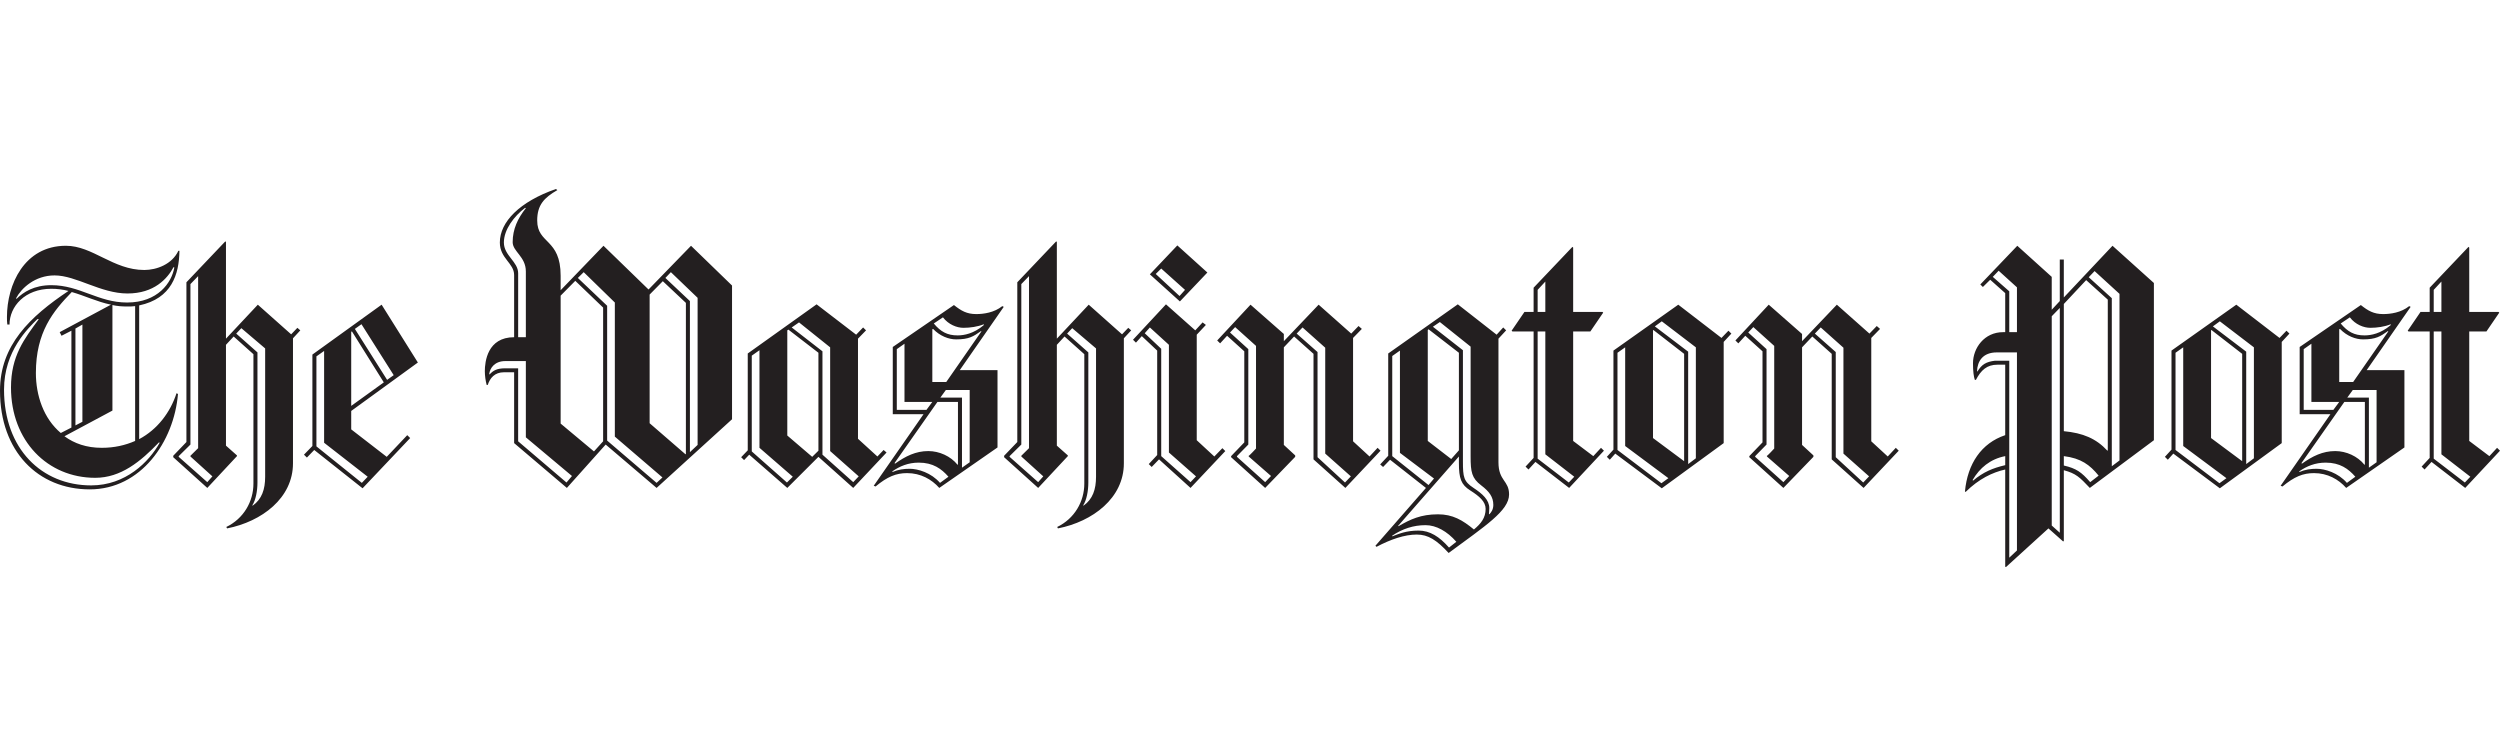 <svg xmlns="http://www.w3.org/2000/svg" fill="none" viewBox="0 0 410 123" height="123" width="410">
<path fill="#231F20" d="M22.824 50.087V72.019C25.826 70.419 27.929 67.632 28.949 64.491L29.19 64.61C28.529 72.434 23.124 80.257 14.715 80.257C6.246 80.257 0 74.034 0 64.075C0 56.608 4.925 51.924 11.232 47.715C10.31 47.477 9.361 47.357 8.408 47.36C4.083 47.36 1.561 50.264 1.561 53.228H1.201C1.14 52.813 1.14 52.399 1.14 51.984C1.14 46.708 3.964 40.306 10.811 40.306C15.195 40.306 18.559 44.278 23.664 44.278C25.706 44.278 28.229 43.329 29.249 41.136H29.429C29.37 44.99 28.169 48.961 22.824 50.087ZM26.067 72.552C23.063 75.693 19.82 78.361 15.616 78.361C7.808 78.361 1.803 72.315 1.803 63.542C1.803 58.386 3.965 55.6 6.367 52.339H6.127C4.625 53.821 0.661 57.555 0.661 63.898C0.661 73.619 6.847 79.606 14.956 79.606C20.601 79.606 24.445 75.754 26.187 72.612L26.067 72.552ZM28.468 43.805C27.448 45.701 25.286 48.131 20.901 48.131C16.517 48.131 12.493 45.167 8.949 45.167C5.705 45.167 3.484 47.301 2.642 48.901L2.703 49.021C3.844 47.894 5.585 46.768 8.408 46.768C13.093 46.768 16.096 49.614 20.841 49.614C25.886 49.614 28.168 46.353 28.589 43.864L28.468 43.805ZM11.771 47.894C8.708 51.036 5.885 54.474 5.885 61.172C5.885 64.846 7.146 68.64 9.97 71.011L11.711 70.121V54.236L10.089 55.066L9.789 54.473L18.198 49.967C15.916 49.495 13.874 48.487 11.771 47.894ZM22.162 50.206C21.742 50.264 21.322 50.264 20.841 50.264C20 50.264 19.219 50.206 18.438 50.027V67.335L10.57 71.545C12.192 72.73 14.174 73.441 16.696 73.441C18.738 73.441 20.54 73.026 22.162 72.315L22.162 50.206ZM13.514 53.229L12.372 53.881V69.767L13.514 69.174V53.229ZM48.049 55.481V75.99C48.049 81.68 42.944 85.534 37.238 86.659L37.118 86.422C39.941 85.058 41.563 82.273 41.563 79.309V58.089L38.32 55.185L37.059 56.548V73.086L38.86 74.686V74.805L33.996 80.021L28.411 74.983V74.746L30.573 72.493V46.294L36.939 39.597L37.059 39.656V55.541L42.284 49.969L47.75 54.83L48.77 53.763L49.251 54.179L48.049 55.481ZM31.232 74.864V74.746L32.493 73.5V45.286L31.232 46.591V72.908L29.31 74.805V74.923L33.994 79.072L34.834 78.124L31.232 74.864ZM43.484 57.14L39.58 53.821L38.74 54.71L42.223 57.794V79.132C42.223 80.555 41.923 82.036 41.383 82.866L41.443 82.925C42.945 81.858 43.485 80.257 43.485 78.183V57.14H43.484ZM57.599 67.395V70.418L63.424 74.922L66.788 71.366L67.269 71.84L59.462 80.079L51.533 73.796L50.332 75.041L49.851 74.567L51.233 73.144V58.148L62.585 49.968L68.531 59.453L57.599 67.395ZM53.154 72.612V57.555L51.893 58.445V73.205L59.341 79.192L60.302 78.184L53.154 72.612ZM57.719 54.355L57.599 54.414V66.566L62.944 62.712L57.719 54.355ZM59.28 53.17L58.199 53.94L63.486 62.297L64.567 61.527L59.28 53.17ZM107.681 80.02L99.332 72.907L92.966 80.02L84.317 72.67V61.053H82.635C81.133 61.053 80.353 62.001 79.992 63.127H79.811C79.62 62.391 79.519 61.635 79.512 60.875C79.512 59.333 79.932 55.303 84.317 55.303V45.108C84.317 43.152 81.974 42.381 81.974 39.773C81.974 36.395 85.218 33.076 91.164 31L91.404 31.178C89.242 32.423 88.101 33.608 88.101 36.157C88.101 40.07 91.945 39.062 91.945 45.226V47.597L98.972 40.306L106.36 47.478L113.327 40.306L120.054 46.827V68.758L107.681 80.02ZM86.239 71.722V59.216H82.875C81.133 59.216 80.353 60.342 80.232 61.35L80.292 61.409C80.893 60.758 81.493 60.402 82.874 60.402H84.976V72.375L92.904 79.133L93.805 78.065L86.239 71.722ZM86.239 44.515C86.239 42.085 84.077 41.255 84.077 39.714C84.077 37.58 84.918 35.803 86.239 34.143L86.119 34.084C84.317 35.448 82.636 37.641 82.636 39.774C82.636 41.908 84.978 42.916 84.978 44.813V55.304H86.239V44.515ZM98.912 50.443L94.347 46.057L91.945 48.486V69.469L97.41 74.033L98.912 72.374V50.443ZM100.833 71.604V49.614L95.728 44.634L94.767 45.583L99.572 50.146V72.255L107.681 79.191L108.642 78.301L100.833 71.604ZM112.486 49.672L108.702 46.115L106.54 48.309V69.41L112.426 74.507L112.486 74.449V49.672ZM114.407 48.843L110.023 44.634L109.122 45.583L113.146 49.376V74.153L114.407 72.967V48.843ZM139.928 80.02L134.222 74.922L129.117 80.02L122.871 74.567L122.029 75.456L121.549 74.982L122.63 73.856V57.971L133.922 49.91L140.409 54.889L141.55 53.703L142.031 54.178L140.71 55.541V71.96L143.893 74.864L144.914 73.797L145.394 74.212L139.928 80.02ZM124.553 73.441V57.437L123.291 58.326V74.034L129.058 79.132L130.019 78.183L124.553 73.441ZM134.222 57.852L129.297 54.059L129.117 54.178V71.426L133.201 74.922L134.222 73.915V57.852ZM136.145 73.975V56.963L131.039 52.873L129.839 53.702L134.883 57.615V74.567L139.929 79.072L140.83 78.123L136.145 73.975ZM157.406 60.697H163.592V73.382L154.042 80.02C152.781 78.598 150.979 77.59 148.757 77.59C146.955 77.59 145.513 78.183 143.592 79.784L143.292 79.665L151.461 67.928H146.415V56.904L156.446 50.028C157.647 50.977 158.547 51.509 160.109 51.509C161.311 51.509 163.052 51.272 164.374 50.206L164.615 50.324L157.406 60.697ZM150.679 75.871C148.937 75.871 147.556 76.464 146.355 77.293V77.413C147.316 76.998 148.277 76.879 149.178 76.879C150.559 76.879 152.722 77.532 154.163 79.192L155.545 78.184C154.403 76.879 153.022 75.871 150.679 75.871ZM157.105 65.913H153.741L146.714 75.931L146.774 76.05C148.516 74.805 150.198 73.976 152.24 73.976C154.041 73.976 155.903 74.805 157.045 76.228L157.105 76.169V65.913ZM148.336 65.913V56.371L147.075 57.26V67.218H151.94L152.901 65.914L148.336 65.913ZM160.89 54.295C159.628 55.185 158.908 55.659 156.805 55.659C155.603 55.659 154.162 55.126 153.022 53.94L152.902 53.999V62.653H155.184L160.95 54.354L160.89 54.295ZM158.007 53.762C156.926 53.762 155.545 53.229 154.643 52.043L153.141 53.051C154.283 54.414 155.364 55.006 157.045 55.006C158.126 55.006 159.688 54.709 161.309 53.346L161.369 53.169C160.349 53.585 159.088 53.762 158.007 53.762ZM159.028 63.958H155.123L154.222 65.203H157.766V76.701L159.028 75.812V63.958ZM184.313 55.481V75.99C184.313 81.68 179.208 85.534 173.502 86.659L173.382 86.422C176.206 85.058 177.827 82.273 177.827 79.309V58.089L174.584 55.185L173.323 56.548V73.086L175.125 74.686V74.805L170.26 80.021L164.675 74.983V74.746L166.837 72.493V46.294L173.203 39.597L173.323 39.656V55.541L178.549 49.969L184.014 54.83L185.035 53.763L185.516 54.179L184.313 55.481ZM167.496 74.864V74.746L168.757 73.5V45.286L167.496 46.59V72.907L165.574 74.804V74.922L170.258 79.072L171.099 78.123L167.496 74.864ZM179.749 57.14L175.844 53.821L175.004 54.71L178.487 57.794V79.132C178.487 80.555 178.187 82.036 177.647 82.866L177.707 82.925C179.209 81.858 179.749 80.257 179.749 78.183L179.749 57.14ZM195.245 80.02L190.079 75.338L188.878 76.582L188.397 76.108L189.779 74.626V57.497L187.256 55.126L186.295 56.193L185.814 55.718L191.219 49.91L196.024 54.178L197.226 52.874L197.766 53.289L196.265 54.889V72.198L199.148 74.865L200.47 73.501L200.95 73.976L195.245 80.02ZM191.701 74.212V56.548L188.578 53.703L187.737 54.652L190.44 57.201V74.805L195.245 79.072L196.146 78.124L191.701 74.212ZM193.503 49.436L188.578 44.991L193.083 40.248L198.008 44.694L193.503 49.436ZM190.44 44.041L189.539 44.93L193.442 48.546L194.343 47.539L190.44 44.041ZM220.641 80.02L215.416 75.338V58.03L212.232 55.185L210.55 56.963V72.967L212.412 74.685V74.922L207.487 80.02L201.901 74.982V74.804L204.064 72.552V57.615L201.241 55.066L200.1 56.311L199.619 55.837L205.085 49.968L210.55 54.77V55.955L216.256 49.968L221.601 54.71L222.802 53.466L223.343 53.94L221.902 55.422V72.374L224.604 74.863L225.926 73.441L226.406 73.914L220.641 80.02ZM204.785 74.864V74.746C204.785 74.864 205.986 73.56 205.986 73.56V56.725L202.562 53.643L201.721 54.532L204.724 57.258V72.906L202.862 74.803V74.922L207.487 79.071L208.448 78.063L204.785 74.864ZM217.337 74.39V57.023L213.614 53.703L212.653 54.71L216.076 57.733V74.982L220.58 79.131L221.541 78.123L217.337 74.39ZM237.578 90.689C235.597 88.556 234.215 87.667 232.353 87.667C230.371 87.667 228.089 88.438 225.746 89.682L225.566 89.505L233.855 80.021L227.969 75.398L226.827 76.584L226.347 76.169L227.668 74.746V57.971L239.08 49.91L245.446 54.889L246.528 53.703L247.008 54.178L245.747 55.541V75.813C245.747 78.895 247.488 78.777 247.488 81.088C247.488 83.755 243.584 86.244 237.578 90.689ZM229.59 74.271V57.497L228.329 58.386V74.805L234.275 79.547L235.176 78.48L229.59 74.271ZM233.794 86.126C231.813 86.126 230.01 86.719 228.329 87.844V87.964C229.41 87.548 230.611 87.015 232.653 87.015C234.515 87.015 236.076 88.022 237.638 89.801L238.84 88.853C237.337 87.134 235.536 86.126 233.794 86.126ZM241.122 80.435C239.621 79.487 239.26 78.48 239.26 75.931V74.863L229.289 86.243L229.35 86.302C231.271 85.177 233.013 84.347 235.837 84.347C238.239 84.347 239.861 85.295 241.723 86.836C242.864 85.888 243.644 84.94 243.644 83.458C243.644 82.273 242.623 81.384 241.122 80.435ZM239.26 57.852L234.275 54L234.154 54.118V72.315L237.999 75.279L239.26 73.856V57.852ZM242.923 79.606C241.361 78.42 241.181 77.413 241.181 74.864V56.845L236.136 52.814L234.995 53.585L239.92 57.437V75.693C239.92 78.242 240.041 78.954 241.662 80.02C243.104 80.969 244.244 81.976 244.244 83.34C244.244 83.695 244.185 84.287 244.185 84.287L244.244 84.347C244.545 84.05 244.905 83.576 244.905 82.805C244.906 81.502 244.245 80.613 242.923 79.606ZM257.339 80.02L251.813 75.753L250.672 76.998L250.191 76.523L251.512 75.1V54.355H248.029L247.908 54.236L250.01 51.153H251.511V47.183L257.878 40.485L257.998 40.604V51.154H262.803L262.924 51.273L260.821 54.356H257.998V72.316L261.302 74.806L262.564 73.442L263.044 73.916L257.339 80.02ZM253.434 46.175L252.173 47.539V51.154H253.434V46.175ZM253.434 74.508V54.355H252.173V75.219L257.278 79.132L258.179 78.183L253.434 74.508ZM282.684 56.074V72.671L272.533 80.08L264.905 74.39L264.004 75.397L263.524 74.922L264.605 73.737V57.497L275.236 49.968L282.323 55.422L283.464 54.236L283.945 54.71L282.684 56.074ZM266.528 73.145V56.963L265.266 57.852V73.797L272.474 79.25L273.615 78.421L266.528 73.145ZM276.198 58.03L271.152 54.117L271.093 54.177V71.84L276.198 75.634V58.03ZM278.12 56.963L272.534 52.695L271.393 53.524L276.859 57.673V76.108L278.12 75.161V56.963ZM305.628 80.02L300.402 75.338V58.03L297.219 55.185L295.537 56.963V72.967L297.399 74.685V74.922L292.474 80.02L286.888 74.982V74.804L289.051 72.552V57.615L286.228 55.066L285.086 56.311L284.606 55.837L290.071 49.968L295.537 54.77V55.955L301.243 49.968L306.588 54.71L307.789 53.466L308.33 53.94L306.888 55.422V72.374L309.591 74.863L310.912 73.441L311.392 73.914L305.628 80.02ZM289.771 74.864V74.746C289.771 74.864 290.972 73.56 290.972 73.56V56.725L287.549 53.643L286.709 54.532L289.712 57.258V72.906L287.85 74.803V74.922L292.475 79.071L293.436 78.063L289.771 74.864ZM302.324 74.39V57.023L298.601 53.703L297.639 54.71L301.063 57.733V74.982L305.567 79.131L306.528 78.123L302.324 74.39ZM342.732 80.02C341.05 78.242 340.45 77.649 338.467 77.116V88.734L338.347 88.792L335.944 86.658L328.977 93L328.856 92.941V76.998C326.755 77.471 324.532 78.539 322.369 80.672L322.25 80.613C322.67 76.049 324.952 72.671 328.855 71.366V59.808H327.594C325.853 59.808 324.892 60.697 324.051 62.297H323.871C323.691 61.765 323.57 60.934 323.57 59.572C323.57 57.081 325.432 54.474 328.496 54.474H328.855V48.072L326.393 45.879L325.192 47.065L324.771 46.65L330.837 40.307L336.483 45.405V50.799L337.804 49.376V42.559H338.465V48.783L346.452 40.306L353.239 46.412V72.197L342.732 80.02ZM328.858 74.804C326.396 75.278 324.655 76.76 323.513 78.716L323.573 78.835C325.256 77.413 326.816 76.761 328.858 76.286V74.804ZM330.78 57.794H327.477C325.194 57.794 324.294 59.216 324.234 60.876L324.294 60.934C325.014 59.748 325.735 59.334 327.176 59.157H329.519V91.461L330.78 90.275V57.794ZM330.78 47.123L327.777 44.398L326.816 45.405L329.519 47.775V54.473H330.78V47.123ZM337.808 50.502L336.486 51.865V86.186L337.808 87.371V50.502ZM345.676 49.139L342.132 45.938L338.468 49.851V70.715C341.591 71.012 343.753 71.901 345.615 73.915L345.676 73.856V49.139ZM338.468 74.804V76.346C340.51 76.82 341.351 77.413 342.792 79.072L344.174 78.005C342.732 76.227 341.291 75.161 338.468 74.804ZM347.597 48.191L343.513 44.456L342.552 45.464L346.336 48.901V76.464L347.597 75.516V48.191ZM374.204 56.074V72.671L364.053 80.08L356.425 74.39L355.524 75.397L355.044 74.922L356.125 73.737V57.497L366.756 49.968L373.843 55.422L374.984 54.236L375.465 54.71L374.204 56.074ZM358.048 73.145V56.963L356.786 57.852V73.797L363.993 79.25L365.135 78.421L358.048 73.145ZM367.717 58.03L362.673 54.117L362.612 54.177V71.84L367.717 75.634V58.03ZM369.64 56.963L364.054 52.695L362.913 53.524L368.379 57.673V76.108L369.64 75.161V56.963ZM388.138 60.697H394.325V73.382L384.775 80.02C383.514 78.598 381.712 77.59 379.49 77.59C377.688 77.59 376.247 78.183 374.324 79.784L374.024 79.665L382.192 67.928H377.146V56.904L387.177 50.028C388.379 50.977 389.279 51.509 390.841 51.509C392.043 51.509 393.783 51.272 395.106 50.206L395.346 50.324L388.138 60.697ZM381.411 75.871C379.67 75.871 378.288 76.464 377.087 77.293V77.413C378.048 76.998 379.009 76.879 379.91 76.879C381.292 76.879 383.453 77.532 384.895 79.192L386.276 78.184C385.136 76.879 383.754 75.871 381.411 75.871ZM387.839 65.913H384.475L377.448 75.931L377.508 76.05C379.249 74.805 380.931 73.976 382.973 73.976C384.775 73.976 386.637 74.805 387.778 76.228L387.838 76.169L387.839 65.913ZM379.07 65.913V56.371L377.808 57.26V67.218H382.672L383.633 65.914L379.07 65.913ZM391.622 54.295C390.36 55.185 389.64 55.659 387.537 55.659C386.335 55.659 384.894 55.126 383.753 53.94L383.633 53.999V62.653H385.914L391.681 54.354L391.622 54.295ZM388.738 53.762C387.657 53.762 386.276 53.229 385.376 52.043L383.874 53.051C385.015 54.414 386.096 55.006 387.778 55.006C388.859 55.006 390.421 54.709 392.043 53.346L392.102 53.169C391.082 53.585 389.82 53.762 388.738 53.762ZM389.76 63.958H385.857L384.956 65.203H388.499V76.701L389.76 75.812V63.958ZM404.295 80.02L398.769 75.753L397.628 76.998L397.148 76.523L398.468 75.1V54.355H394.985L394.865 54.236L396.967 51.153H398.468V47.183L404.835 40.485L404.955 40.604V51.154H409.759L409.88 51.273L407.778 54.356H404.955V72.316L408.259 74.806L409.52 73.442L410 73.916L404.295 80.02ZM400.391 46.175L399.13 47.539V51.154H400.391V46.175ZM400.391 74.508V54.355H399.13V75.219L404.235 79.132L405.135 78.183L400.391 74.508Z"></path>
</svg>
